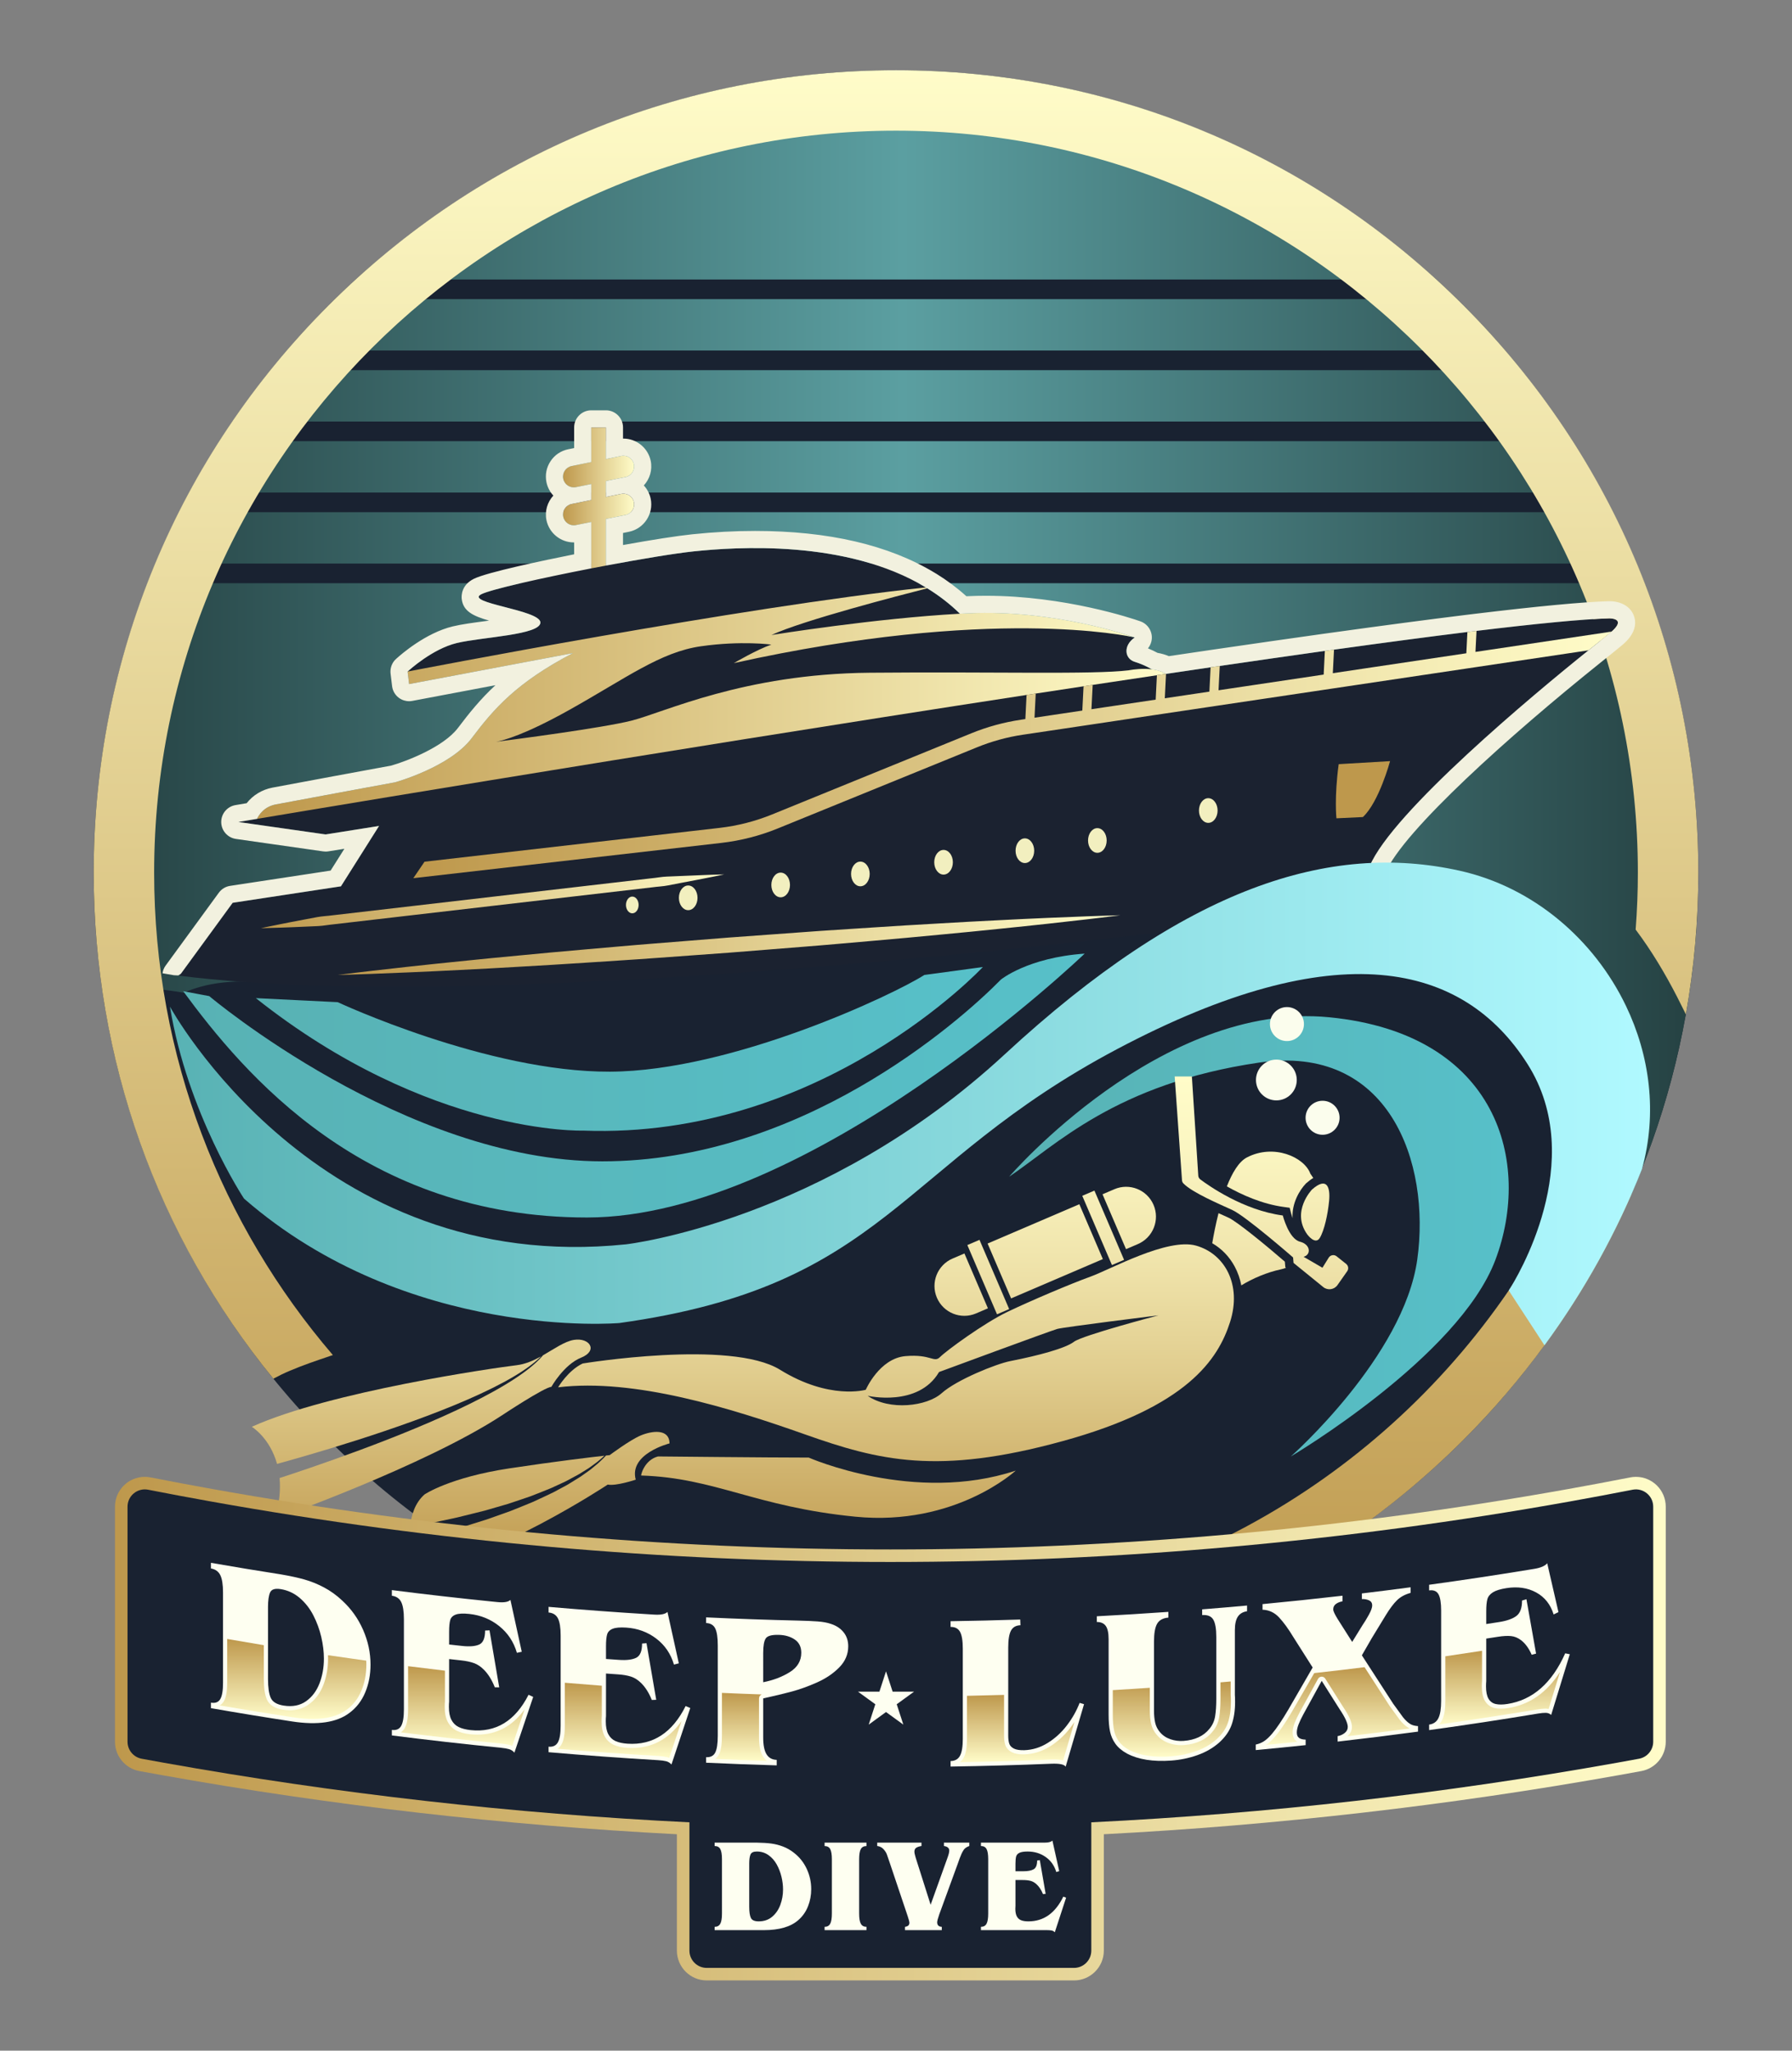 <?xml version="1.0" encoding="UTF-8"?> <svg xmlns="http://www.w3.org/2000/svg" xmlns:xlink="http://www.w3.org/1999/xlink" version="1.1" id="Слой_1" x="0px" y="0px" viewBox="0 0 3983.584 4558.063" style="enable-background:new 0 0 3983.584 4558.063;" xml:space="preserve"><rect x="0" y="0" width="3983.584" height="4558.063" fill="#808080" stroke="none"/> <style type="text/css"> .st0{fill:#192231;} .st1{fill:url(#SVGID_1_);} .st2{fill:url(#SVGID_2_);} .st3{fill:url(#SVGID_3_);} .st4{fill:url(#SVGID_4_);} .st5{fill:#1B2230;} .st6{fill:url(#SVGID_5_);} .st7{fill:#FBFDED;} .st8{fill:#F2F1DF;} .st9{fill:#BE984C;} .st10{fill:url(#SVGID_6_);} .st11{fill:url(#SVGID_7_);} .st12{fill:url(#SVGID_8_);} .st13{fill:#F2EFBF;} .st14{fill:url(#SVGID_9_);} .st15{fill:url(#SVGID_10_);} .st16{fill:url(#SVGID_11_);} .st17{fill:url(#SVGID_12_);} .st18{fill:url(#SVGID_13_);} .st19{fill:url(#SVGID_14_);} .st20{fill:url(#SVGID_15_);} .st21{fill:url(#SVGID_16_);} .st22{fill:url(#SVGID_17_);} .st23{fill:url(#SVGID_18_);} .st24{fill:url(#SVGID_19_);} .st25{fill:url(#SVGID_20_);} .st26{fill:url(#SVGID_21_);} .st27{fill:url(#SVGID_22_);} .st28{fill:url(#SVGID_23_);} .st29{fill:url(#SVGID_24_);} .st30{fill:url(#SVGID_25_);} .st31{fill:url(#SVGID_26_);} .st32{fill:url(#SVGID_27_);} .st33{fill:url(#SVGID_28_);} .st34{fill:#FEFFF1;} .st35{fill:url(#SVGID_29_);} .st36{fill:url(#SVGID_30_);} .st37{fill:url(#SVGID_31_);} .st38{fill:url(#SVGID_32_);} .st39{fill:url(#SVGID_33_);} .st40{fill:url(#SVGID_34_);} .st41{fill:url(#SVGID_35_);} .st42{fill:#BE5CFF;} .st43{fill:url(#SVGID_36_);} </style> <g> <path class="st0" d="M3775.287,1939.555c0,32.513-0.873,64.825-2.62,96.868 c-10.614,199.379-54.077,390.025-124.948,566.766 c-263.264,656.379-905.469,1119.895-1655.894,1119.895 c-985.005,0-1783.529-798.524-1783.529-1783.529 c0-236.393,46.016-461.971,129.516-668.403c6.113-15.182,12.562-30.364,19.078-45.344 c17.6-40.373,36.745-79.94,57.234-118.701 c8.061-15.249,16.324-30.363,24.855-45.344 c22.907-40.574,47.426-80.141,73.357-118.7 c10.412-15.249,20.959-30.431,31.774-45.344 c29.49-40.91,60.593-80.477,93.442-118.7 c13.099-15.316,26.535-30.498,40.239-45.344 c38.022-41.381,77.924-81.015,119.641-118.7 c17.13-15.384,34.596-30.565,52.397-45.344 c309.346-258.159,707.5-413.537,1141.996-413.537 c434.428,0,832.582,155.311,1141.928,413.537 c17.735,14.778,35.2,29.96,52.397,45.344 c41.717,37.686,81.619,77.319,119.641,118.7 c13.704,14.846,27.139,30.028,40.239,45.344 c32.849,38.223,63.952,77.79,93.442,118.7 c10.815,14.913,21.362,30.095,31.774,45.344 c25.93,38.559,50.449,78.126,73.356,118.7 c8.531,14.981,16.794,30.095,24.855,45.344 c20.489,38.761,39.634,78.328,57.234,118.701 c6.516,14.98,12.965,30.162,19.078,45.344 C3729.271,1477.584,3775.287,1703.162,3775.287,1939.555z"></path> <linearGradient id="SVGID_1_" gradientUnits="userSpaceOnUse" x1="213.873" y1="1394.387" x2="3772.667" y2="1394.387"> <stop offset="0" style="stop-color:#254142"></stop> <stop offset="0.504" style="stop-color:#5B9FA1"></stop> <stop offset="1" style="stop-color:#254142"></stop> </linearGradient> <path class="st1" d="M3772.667,2036.423c-10.614,199.379-54.077,390.025-124.948,566.766 c-16.593-82.291-39.096-189.773-60.526-194.273 c-22.638-4.77,23.78-116.618,1.545-122.664v-83.635h-233.101 c-0.202-0.135-0.336-0.269-0.538-0.336c-14.309-8.733-30.767-13.301-47.494-14.241 c-64.22-24.788-128.575-49.308-194.341-69.864 c-39.432-12.293-85.381,3.829-112.655,34.999 c-13.301-2.553-26.938-5.173-41.112-7.86 c-21.832-4.165-43.665-8.263-65.564-12.092 c-4.165-57.57-48.837-106.071-108.892-105.937 c-139.66,0.336-278.378,11.554-416.694,30.431 c-67.982,9.27-135.629,20.69-202.872,34.461 c-30.431,6.247-60.727,12.898-90.889,20.086 c-26.736,6.314-70.602,16.525-88.068,18.541 c-67.042,7.793-134.89,5.912-202.2,7.053 c-69.863,1.209-139.659,7.524-209.388,10.681 c-136.166,6.113-272.601,4.165-408.902,5.912 c-160.82,2.015-321.64,4.971-482.527,5.105c-25.191,0-49.979,9.807-69.527,25.863 c-71.543-6.382-138.114-8.061-205.694,21.094 c-22.101-3.896-44.404-6.382-66.639-9.002h-0.336 c-0.403-0.134-2.956-0.47-7.859-1.142c-17.533-2.889-35.133-5.105-52.935-5.509 c-17.6-0.47-34.932,4.299-50.449,12.629 c-10.547-78.529-16.189-158.603-16.189-240.021 c0-235.654,45.881-460.56,129.112-666.321c6.113-15.182,12.495-30.229,19.078-45.21 c17.533-40.238,36.611-79.671,57.033-118.297 c7.994-15.249,16.189-30.297,24.788-45.209 c22.84-40.44,47.225-79.94,73.155-118.297 c10.345-15.249,20.825-30.364,31.64-45.277 c29.356-40.776,60.391-80.208,93.106-118.297 c13.099-15.316,26.467-30.363,40.172-45.209 c37.82-41.246,77.656-80.746,119.238-118.297 c17.063-15.384,34.461-30.498,52.196-45.21 c308.406-257.352,705.35-412.26,1138.436-412.26 c433.018,0,829.962,154.841,1138.368,412.26 c17.667,14.712,35.066,29.826,52.196,45.21 c41.582,37.551,81.418,77.051,119.238,118.297 c13.704,14.846,27.072,29.893,40.171,45.209 c32.715,38.089,63.75,77.522,93.106,118.297 c10.815,14.913,21.295,30.028,31.64,45.277 c25.93,38.357,50.315,77.857,73.155,118.297 c8.599,14.913,16.794,29.961,24.788,45.209 c20.421,38.626,39.5,78.059,57.033,118.297 c6.583,14.981,12.965,30.028,19.078,45.21 c83.231,205.761,129.113,430.667,129.113,666.321 C3769.711,1982.884,3770.988,2007.672,3772.667,2036.423z"></path> <path class="st0" d="M3415.491,980.615H568.093c10.009-14.712,20.153-29.289,30.565-43.664 h2786.268C3395.338,951.326,3405.482,965.903,3415.491,980.615z"></path> <path class="st0" d="M3510.008,1138.479H473.576c7.725-14.712,15.652-29.222,23.915-43.665 h2988.603C3494.356,1109.257,3502.283,1123.767,3510.008,1138.479z"></path> <path class="st0" d="M3583.499,1296.343H400.085c5.912-14.644,12.092-29.222,18.406-43.665 h3146.601C3571.407,1267.121,3577.588,1281.699,3583.499,1296.343z"></path> <path class="st0" d="M3141.144,664.887H842.44c16.458-14.846,33.252-29.423,50.382-43.665 h2197.939C3107.824,635.464,3124.618,650.041,3141.144,664.887z"></path> <path class="st0" d="M3295.044,822.751H688.54c12.629-14.779,25.527-29.356,38.761-43.665 h2528.983C3269.518,793.395,3282.415,807.972,3295.044,822.751z"></path> <g> <g> <linearGradient id="SVGID_2_" gradientUnits="userSpaceOnUse" x1="1991.792" y1="3723.084" x2="1991.792" y2="156.094"> <stop offset="0" style="stop-color:#BE984C"></stop> <stop offset="1" style="stop-color:#FFFCC9"></stop> </linearGradient> <path class="st2" d="M1991.826,290.447c909.297,0,1649.109,739.811,1649.109,1649.109 c0,42.638-1.724,84.867-4.917,126.688c35.167,46.704,65.516,97.726,91.919,149.016 c6.691,12.997,13.178,26.12,19.691,39.227 c18.234-102.935,27.66-208.197,27.66-314.931 c0-476.347-185.541-924.21-522.362-1261.099 C2916.036,341.635,2468.172,156.094,1991.826,156.094 c-476.414,0-924.278,185.541-1261.166,522.362 c-336.822,336.889-522.362,784.753-522.362,1261.099 c0,414.746,140.667,807.861,399.363,1124.933 c11.957-6.449,24.183-12.427,36.947-17.802 c28.617-12.092,57.704-22.034,87.127-31.976 c3.023-1.008,5.71-1.948,8.263-2.754 c-247.544-288.589-397.347-663.298-397.347-1072.401 C342.65,1030.258,1082.461,290.447,1991.826,290.447z"></path> <linearGradient id="SVGID_3_" gradientUnits="userSpaceOnUse" x1="2394.72" y1="3723.084" x2="2394.72" y2="156.094"> <stop offset="0" style="stop-color:#BE984C"></stop> <stop offset="1" style="stop-color:#FFFCC9"></stop> </linearGradient> <path class="st3" d="M3566.064,2573.519c-15.489-7.492-28.682-18.737-38.802-32.531 c-45.348,115.464-103.296,224.636-172.296,325.734 c-0.336,0.605-0.739,1.142-1.075,1.679 c-297.322,434.63-796.979,720.331-1362.065,720.331 c-244.186,0-476.01-53.405-684.66-149.131 c-11.219,9.741-24.251,17.533-38.223,22.638 c16.391-5.576-7.39,4.836-11.554,7.188 c-7.389,4.232-14.712,8.532-22.101,12.831 c-17.735,10.144-35.469,19.884-53.875,28.752 c-6.046,2.888-12.159,5.71-18.205,8.531 c252.516,132.942,535.059,203.544,828.619,203.544 c476.346,0,924.211-185.541,1261.099-522.362 c66.102-66.102,126.358-136.435,180.435-210.463 c76.771-104.794,141.284-216.937,192.874-334.596 C3594.344,2640.599,3571.911,2609.617,3566.064,2573.519z"></path> </g> </g> <linearGradient id="SVGID_4_" gradientUnits="userSpaceOnUse" x1="1251.568" y1="1121.931" x2="1409.697" y2="1121.931"> <stop offset="2.348951e-008" style="stop-color:#BE984C"></stop> <stop offset="1" style="stop-color:#FFFCC9"></stop> </linearGradient> <path class="st4" d="M1380.985,1097.762l-34.118,6.948v-35.475l43.67-8.894 c12.951-2.638,21.312-15.275,18.674-28.226 c-2.638-12.951-15.275-21.312-28.226-18.674l-34.118,6.948v-70.318h-32.468v76.93 l-43.67,8.894c-12.951,2.638-21.312,15.275-18.674,28.226 c2.638,12.951,15.275,21.312,28.226,18.674l34.119-6.948v35.475l-43.67,8.894 c-12.951,2.638-21.312,15.275-18.674,28.226 c2.638,12.951,15.275,21.312,28.226,18.674l34.119-6.948v133.621h32.468v-140.234 l43.67-8.894c12.951-2.638,21.312-15.275,18.674-28.226 S1393.937,1095.125,1380.985,1097.762z"></path> <path class="st5" d="M2144.047,1374.402l-399.698,55.958l-167.403-31.64l-298.061,36.947 c0,0-355.228,77.253-372.828,57.1c0,0,0.067,0,0.135-0.067 c3.224-3.023,55.017-50.382,109.295-63.414 c55.958-13.435,186.951-17.936,185.81-45.949 c-1.075-27.945-170.695-43.06-130.994-62.675 c39.768-19.616,365.035-83.97,472.517-95.189 c91.494-9.472,337.762-27.139,515.376,80.276c1.075,0.672,2.15,1.276,3.224,1.948 c25.93,15.988,50.315,34.663,72.55,56.428 C2137.396,1367.483,2140.755,1370.909,2144.047,1374.402z"></path> <path class="st5" d="M2560.425,1487.723c0,0-15.862-9.898-38.114-16.755 c-22.252-6.858-26.171-35.827,0.14-54.021c0,0-124.276-27.99-155.065-27.99 s-204.328-6.158-204.328-6.158l-354.783,38.626l-191.443-4.618 c0,0-165.841,18.054-276.682,58.359c-110.841,40.306-291.097,208.246-291.097,208.246 l420.971-51.502L2560.425,1487.723z"></path> <linearGradient id="SVGID_5_" gradientUnits="userSpaceOnUse" x1="569.302" y1="1567.365" x2="2601.383" y2="1567.365"> <stop offset="2.348951e-008" style="stop-color:#BE984C"></stop> <stop offset="1" style="stop-color:#FFFCC9"></stop> </linearGradient> <path class="st6" d="M2601.383,1506.202l-55.42,35.335l-869.932,195.617l-775.885,91.83 l-36.947-27.408l-293.896,23.444c0,0,8.935-30.229,43.665-36.947 s265.346-49.24,265.346-49.24s121.791-33.588,170.426-98.279 c48.77-64.624,99.152-123.403,225.04-188.9l-364.364,68.856l-3.359-27.744 c0,0,0.067,0,0.135-0.067c11.621-2.217,744.514-144.429,1152.005-186.952 c1.075,0.672,2.15,1.276,3.224,1.948 c-59.787,15.182-276.497,71.207-346.495,103.787 c7.121-1.142,229.877-36.947,419.045-47.359 c6.382-0.336,12.696-0.672,19.011-0.941 c190.243-8.666,359.325,50.114,368.999,53.607 c-13.57-3.09-318.415-69.662-890.622,57.167 c2.956-1.747,50.785-29.759,83.299-41.179c0,0-66.639-9.136-156.722,3.762 c-90.15,12.898-165.724,70.669-293.358,142.011 c-97.002,54.144-144.563,67.176-161.76,70.266 c41.448-5.307,234.512-30.431,300.345-46.822 c73.894-18.541,249.156-104.123,530.155-106.676 c280.931-2.553,495.089,4.366,575.7-5.374 C2509.015,1489.945,2576.192,1475.972,2601.383,1506.202z"></path> <path class="st5" d="M3585.514,1401.272c-0.739,0.672-1.747,1.545-2.956,2.62 c-8.061,6.986-26.333,21.563-51.457,41.649 c-122.664,98.346-435.571,359.192-486.356,479.706c0,0-231.758,10.076-374.507,136.032 c0,0-1543.374,199.849-2271.362,107.482l118.364-162.096l240.693-36.611l84.709-134.218 l-118.835,18.877l-193.938-27.677c0,0,914.94-153.901,1752.157-282.342 c6.784-1.007,13.569-2.083,20.354-3.09 c35.67-5.509,71.14-10.883,106.34-16.19c6.785-1.075,13.57-2.083,20.287-3.09 c48.098-7.322,95.793-14.443,142.749-21.429c6.784-1.007,13.569-2.015,20.287-3.023 c33.387-4.971,66.437-9.875,99.085-14.644c6.785-1.008,13.57-2.016,20.354-2.956 c80.947-11.823,159.208-23.042,233.639-33.521 c6.785-0.873,13.57-1.813,20.354-2.754 c108.557-15.115,208.649-28.415,296.516-39.231 c6.852-0.806,13.636-1.679,20.287-2.485 c131.666-15.921,234.176-25.997,294.836-27.878 C3577.117,1374.402,3614.87,1373.596,3585.514,1401.272z"></path> <path class="st7" d="M2519.159,1416.185c1.075,0.202,1.881,0.403,2.418,0.538 C2521.04,1416.588,2520.234,1416.454,2519.159,1416.185z"></path> <path class="st8" d="M3631.664,1367.483c-7.792-19.481-28.08-31.17-54.211-31.17h-1.478 c-59.384,1.881-156.924,11.084-298.33,28.147c0,0-15.383,1.948-20.287,2.486 c-84.373,10.412-181.578,23.243-297.053,39.298 c-6.718,0.941-13.502,1.881-20.489,2.821 c-72.819,10.211-151.549,21.496-233.504,33.454 c-6.516,0.94-12.965,1.881-19.481,2.821l-1.209,0.201 c-28.819,4.232-57.906,8.531-87.262,12.898 c-7.658-3.292-16.122-5.71-25.258-7.322c-5.643-3.09-12.898-6.583-21.228-10.009 c7.053-8.599,10.144-20.018,7.994-31.304 c-2.687-13.838-12.764-25.057-26.199-29.221 c-15.182-5.307-165.992-56.361-341.927-56.361c-13.637,0-27.207,0.269-40.575,0.941 l-2.888,0.135c-20.287-18.339-42.724-35.133-66.841-50.046v0.067 c-0.873-0.538-3.56-2.15-3.56-2.15 c-102.041-61.735-236.393-93.039-399.363-93.039 c-45.344,0-91.024,2.419-139.659,7.457c-33.32,3.493-88.001,11.957-153.901,23.848 v-26.736l13.234-2.687c33.386-6.919,55.084-39.634,48.367-73.222 c-2.351-11.42-7.793-21.63-15.384-29.759 c13.099-14.174,19.481-34.192,15.384-54.547 c-5.912-28.751-31.439-49.643-60.795-49.643h-0.806v-24.788 c0-21.026-17.063-38.022-38.089-38.022h-32.446 c-21.093,0-38.089,16.996-38.089,38.022v45.881l-13.167,2.687 c-16.189,3.224-30.229,12.629-39.365,26.535 c-9.136,13.771-12.36,30.296-9.069,46.62 c2.351,11.42,7.792,21.631,15.383,29.759 c-13.099,14.174-19.481,34.193-15.383,54.547 c5.911,28.751,31.438,49.576,60.794,49.576h0.806v26.4 c-68.453,13.704-193.266,39.835-222.958,54.48 c-27.878,13.771-27.677,37.484-27.005,44.403 c2.889,27.61,25.46,38.425,60.862,48.501c-2.821,0.336-5.441,0.739-7.994,1.075 c-27.34,3.628-53.069,7.053-72.617,11.756 c-60.727,14.577-115.677,62.81-125.216,71.476 c-1.344,1.142-2.687,2.418-3.896,3.762c-7.188,8.195-10.547,19.011-9.27,29.894 l3.359,27.677c1.276,10.479,6.785,19.951,15.316,26.198 c6.583,4.77,14.51,7.322,22.504,7.322c2.351,0,4.702-0.201,7.053-0.672 l184.869-34.932c-33.588,31.103-58.511,62.205-83.03,94.651 c-32.782,43.598-116.82,74.969-148.527,84.037 c-22.369,4.098-230.683,42.523-264.07,48.972 c-23.31,4.501-43.396,16.794-57.436,34.663l-24.721,4.165 c-18.541,3.09-31.976,19.212-31.774,37.955 c0.201,18.809,14.107,34.595,32.715,37.283l193.938,27.677 c1.813,0.269,3.627,0.403,5.374,0.403c2.015,0,3.964-0.134,5.979-0.47 l35.738-5.71l-30.565,48.434l-223.428,33.991 c-10.01,1.478-19.078,6.987-25.057,15.182l-118.364,162.096 c-3.717,5.103-5.988,10.953-6.866,17c8.525,1.351,16.981,2.853,25.466,4.349 c3.176,0.18,6.354,0.324,9.532,0.46c1.928-1.297,3.843-2.615,5.855-3.782 l115.144-157.686l240.693-36.611l84.709-134.218l-118.835,18.877l-193.938-27.677 c0,0,14.51-2.419,41.448-6.919c4.165-8.867,15.719-27.005,41.649-32.043 c34.73-6.718,265.346-49.24,265.346-49.24s121.791-33.588,170.426-98.279 c48.77-64.624,99.152-123.403,225.04-188.9l-364.364,68.856l-3.359-27.744 c0,0,0.067,0,0.135-0.067c3.224-3.023,55.017-50.382,109.295-63.414 c55.958-13.435,186.951-17.936,185.81-45.949 c-1.075-27.945-170.695-43.06-130.994-62.675 c22.101-10.882,132.135-35.536,244.118-57.302v-103.182l-34.125,6.919 c-12.965,2.687-25.594-5.71-28.214-18.675 c-2.687-12.898,5.71-25.594,18.675-28.214l43.665-8.867v-35.469l-34.125,6.919 c-12.965,2.62-25.594-5.71-28.214-18.675 c-2.687-12.965,5.71-25.594,18.675-28.214l43.665-8.867v-76.984h32.446v70.334 l34.126-6.919c12.965-2.687,25.594,5.71,28.214,18.675 c2.62,12.898-5.71,25.594-18.675,28.214l-43.665,8.867v35.469l34.126-6.919 c12.965-2.62,25.594,5.71,28.214,18.675 c2.62,12.965-5.71,25.594-18.675,28.214l-43.665,8.867v103.653 c78.529-14.779,153.901-27.341,195.953-31.707 c91.494-9.472,337.762-27.139,515.376,80.276c1.075,0.672,2.15,1.276,3.224,1.948 c25.93,15.988,50.315,34.663,72.55,56.428 c6.382-0.336,12.696-0.672,19.011-0.941 c190.243-8.666,359.325,50.114,368.999,53.607c-0.134,0-0.269-0.067-0.403-0.067 c0.605,0.134,0.873,0.201,0.873,0.201c-26.333,18.205-22.37,47.158-0.135,54.077 c22.101,6.785,37.82,16.525,38.089,16.727 c11.219,1.344,22.437,4.366,31.438,10.144h0.201 c33.387-4.971,66.437-9.875,99.085-14.644c6.785-1.008,13.57-2.016,20.354-2.956 c80.947-11.823,159.208-23.042,233.639-33.521 c6.785-0.873,13.57-1.813,20.354-2.754 c108.557-15.115,208.649-28.415,296.516-39.231 c6.852-0.806,13.636-1.679,20.287-2.485 c131.666-15.921,234.176-25.997,294.836-27.878c0,0,37.753-0.806,8.397,26.871 c-0.739,0.672-1.747,1.545-2.956,2.62c-8.061,6.986-26.333,21.563-51.457,41.649 c-122.664,98.346-435.571,359.192-486.356,479.706c0,0-164.405,7.161-301.566,84.675 c15.85,3.37,31.071,10.143,44.31,19.766 c121.44-59.324,257.228-66.3,258.868-66.353 c14.712-0.672,27.744-9.741,33.454-23.31 c39.433-93.577,280.595-308.877,475.07-464.725l3.359-2.754 c23.78-19.011,40.977-32.715,49.24-39.835c0.269-0.269,2.083-1.881,2.083-1.881 l1.41-1.209c0.269-0.269,0.47-0.403,0.672-0.672 C3638.382,1403.825,3637.24,1381.657,3631.664,1367.483z"></path> <path class="st9" d="M2975.89,1698.527l114.199-6.718c0,0-24.631,91.248-60.458,124.276 l-58.779,2.799C2970.852,1818.885,2965.814,1772.981,2975.89,1698.527z"></path> <linearGradient id="SVGID_6_" gradientUnits="userSpaceOnUse" x1="577.389" y1="2015.625" x2="1605.185" y2="2015.625" gradientTransform="matrix(1 0.016 -0.016 1 36.17 -29.546)"> <stop offset="0" style="stop-color:#BE984C"></stop> <stop offset="1" style="stop-color:#FFFCC9"></stop> </linearGradient> <path class="st10" d="M580.032,2063.096c0,0,15.908-3.451,43.8-9.024 c13.948-2.773,30.883-6.15,50.34-9.754c9.725-1.834,20.073-3.785,30.983-5.843 c10.912-2.033,22.592-2.396,34.629-4.062 c96.548-11.204,225.279-26.144,354.01-41.083 c128.731-14.939,257.462-29.878,354.01-41.083 c12.104-1.094,23.545-3.512,34.655-3.837c11.095-0.46,21.619-0.896,31.509-1.305 c19.78-0.819,37.025-1.534,51.226-2.122c14.193-0.664,25.387-0.817,33.001-1.074 c7.62-0.213,11.684-0.326,11.684-0.326s-3.982,0.82-11.448,2.358 c-7.471,1.493-18.403,3.908-32.37,6.512c-13.959,2.68-30.908,5.934-50.351,9.666 c-9.721,1.866-20.065,3.852-30.971,5.945c-10.89,2.228-22.58,2.494-34.613,4.201 c-96.548,11.204-225.279,26.143-354.01,41.083s-257.462,29.878-354.01,41.083 c-12.099,1.135-23.551,3.457-34.639,3.977c-11.091,0.496-21.611,0.966-31.497,1.408 c-19.766,0.947-37.024,1.539-51.236,2.033 C596.307,2062.812,580.032,2063.096,580.032,2063.096z"></path> <linearGradient id="SVGID_7_" gradientUnits="userSpaceOnUse" x1="750.678" y1="2100.745" x2="2490.542" y2="2100.745"> <stop offset="0" style="stop-color:#BE984C"></stop> <stop offset="1" style="stop-color:#FFFCC9"></stop> </linearGradient> <path class="st11" d="M750.678,2167.081c0,0,6.772-0.833,19.471-2.394 c12.702-1.51,31.313-3.971,55.037-6.62 c47.432-5.494,115.211-13.099,196.617-21.288 c40.699-4.151,84.789-8.646,131.459-12.924 c46.663-4.379,95.857-9.174,146.799-13.46 c50.939-4.325,103.539-9.28,157.055-13.43 c53.507-4.273,107.862-8.615,162.218-12.956 c54.385-3.956,108.77-7.913,162.306-11.807 c53.522-4.074,106.269-7.101,157.274-10.561 c51.004-3.479,100.353-6.24,147.142-8.962 c46.78-2.841,91.04-5.108,131.899-7.156 c81.706-4.251,149.855-6.993,197.573-8.746c23.851-0.972,42.62-1.362,55.405-1.789 c12.788-0.379,19.609-0.581,19.609-0.581s-6.772,0.834-19.47,2.399 c-12.702,1.517-31.312,3.977-55.036,6.633 c-47.431,5.503-115.209,13.126-196.615,21.313 c-40.697,4.171-84.789,8.641-131.459,12.927 c-46.661,4.404-95.858,9.158-146.8,13.452 c-50.94,4.313-103.536,9.32-157.057,13.408 c-53.507,4.268-107.863,8.604-162.219,12.94 c-54.386,3.951-108.771,7.902-162.307,11.791 c-53.527,4.012-106.27,7.09-157.276,10.539 c-51.003,3.487-100.356,6.207-147.143,8.954 c-46.779,2.849-91.042,5.09-131.899,7.158 c-81.706,4.249-149.855,7.01-197.571,8.771 c-23.851,0.979-42.62,1.368-55.404,1.802 C757.498,2166.877,750.678,2167.081,750.678,2167.081z"></path> <linearGradient id="SVGID_8_" gradientUnits="userSpaceOnUse" x1="918.82" y1="1677.131" x2="3582.559" y2="1677.131"> <stop offset="2.348951e-008" style="stop-color:#BE984C"></stop> <stop offset="1" style="stop-color:#FFFCC9"></stop> </linearGradient> <path class="st12" d="M3279.93,1449.035l2.351-46.755 c-6.65,0.806-13.435,1.679-20.287,2.485l-2.352,47.292l-296.784,44.269 l2.62-52.33c-6.785,0.941-13.57,1.881-20.354,2.754l-2.62,52.666 l-233.706,34.865l2.687-54.01c-6.785,0.94-13.57,1.948-20.354,2.956 l-2.687,54.077l-99.085,14.779l2.687-54.211 c-6.718,1.007-13.503,2.015-20.287,3.023l-2.687,54.211l-142.817,21.295 l2.755-54.077c-6.718,1.008-13.503,2.016-20.287,3.09l-2.755,54.01 l-106.272,15.854l2.687-53.674c-6.785,1.007-13.57,2.082-20.354,3.09 l-2.687,53.606l-10.278,1.545c-37.686,5.643-74.633,15.719-109.833,30.095 l-442.691,180.301c-37.484,15.249-76.85,25.325-117.021,29.96l-655.811,75.178 l-24.885,36.604l684.525-78.395c43.194-4.971,85.582-15.787,125.888-32.245 l442.691-180.301c32.715-13.301,67.109-22.773,102.041-27.945l3.695-0.538 l20.355-3.023l106.206-15.854l20.354-3.023l142.75-21.362h0.067l20.22-3.023 h0.067l99.085-14.779l20.287-3.023l233.773-34.865l20.287-3.023l296.784-44.269 l20.287-3.023l252.919-37.753c25.124-20.086,43.396-34.663,51.457-41.649 L3279.93,1449.035z"></path> <ellipse class="st13" cx="1735.42" cy="1967.013" rx="20.713" ry="27.43"></ellipse> <ellipse class="st13" cx="1529.853" cy="1995.64" rx="20.713" ry="27.43"></ellipse> <ellipse class="st13" cx="1405.577" cy="2011.456" rx="14.064" ry="18.625"></ellipse> <ellipse class="st13" cx="1912.6" cy="1942.552" rx="20.713" ry="27.43"></ellipse> <ellipse class="st13" cx="2097.489" cy="1916.568" rx="20.713" ry="27.43"></ellipse> <ellipse class="st13" cx="2278.286" cy="1890.905" rx="20.713" ry="27.43"></ellipse> <ellipse class="st13" cx="2439.408" cy="1868.148" rx="20.713" ry="27.43"></ellipse> <ellipse class="st13" cx="2685.979" cy="1801.58" rx="20.713" ry="27.43"></ellipse> <linearGradient id="SVGID_9_" gradientUnits="userSpaceOnUse" x1="568.742" y1="2331.627" x2="2184.89" y2="2331.627"> <stop offset="0" style="stop-color:#58B2B4"></stop> <stop offset="1" style="stop-color:#57C0C9"></stop> </linearGradient> <path class="st14" d="M568.742,2218.583l181.936,8.957c0,0,333.082,155.625,605.146,154.505 s632.731-172.249,698.912-214.964l130.154-17.634c0,0-357.713,383.744-888.406,363.591 C1296.485,2513.039,953.886,2524.235,568.742,2218.583z"></path> <linearGradient id="SVGID_10_" gradientUnits="userSpaceOnUse" x1="407.239" y1="2412.904" x2="2411.19" y2="2412.904"> <stop offset="0" style="stop-color:#58B2B4"></stop> <stop offset="1" style="stop-color:#57C0C9"></stop> </linearGradient> <path class="st15" d="M407.239,2203.188l57.939,10.916c0,0,434.966,367.23,873.851,367.23 s788.761-305.092,886.166-404.177c0,0,59.619-48.703,185.994-57.52 c0,0-610.884,586.532-1106.308,586.532S542.432,2387.083,407.239,2203.188z"></path> <linearGradient id="SVGID_11_" gradientUnits="userSpaceOnUse" x1="2243.354" y1="2747.975" x2="3353.871" y2="2747.975"> <stop offset="0" style="stop-color:#58B2B4"></stop> <stop offset="1" style="stop-color:#57C0C9"></stop> </linearGradient> <path class="st16" d="M2243.354,2615.483c0,0,336.145-391.302,711.798-354.355 c375.653,36.947,450.666,323.565,368.935,539.649 c-81.731,216.083-454.559,436.506-454.559,436.506s250.791-221.542,281.021-437.625 s-62.698-480.31-351.936-437.765C2479.382,2408.849,2346.042,2546.627,2243.354,2615.483z"></path> <linearGradient id="SVGID_12_" gradientUnits="userSpaceOnUse" x1="377.85" y1="2453.795" x2="3668.032" y2="2453.795"> <stop offset="0" style="stop-color:#58B2B4"></stop> <stop offset="1" style="stop-color:#B0F9FF"></stop> </linearGradient> <path class="st17" d="M3650.071,2598.688c-55.017,138.517-127.635,269.981-216.71,391.57 l-79.469-121.858c0.336-0.537,0.739-1.075,1.075-1.679 c14.913-23.31,177.076-286.574,40.776-501.47 c-142.75-225.041-423.21-292.284-911.917-33.656 c-488.707,258.696-511.681,526.258-1106.997,609.154c0,0-469.965,40.843-834.396-276.564 c0,0-125.955-189.773-164.582-426.569c0,0,326.073,599.615,1013.689,528.207 c0,0,438.996-49.576,842.054-422.404s723.286-471.913,1011.002-408.096 c164.044,36.409,299.001,153.027,369.738,300.211 C3667.671,2346.375,3684.532,2474.48,3650.071,2598.688z"></path> <circle class="st7" cx="2940.063" cy="2484.489" r="37.787"></circle> <circle class="st7" cx="2837.339" cy="2400.519" r="45.344"></circle> <circle class="st7" cx="2860.851" cy="2276.243" r="37.787"></circle> <g> <g> <linearGradient id="SVGID_13_" gradientUnits="userSpaceOnUse" x1="1778.388" y1="3491.259" x2="1778.388" y2="2392.681"> <stop offset="2.348951e-008" style="stop-color:#BE984C"></stop> <stop offset="0.108" style="stop-color:#C8A75F"></stop> <stop offset="0.393" style="stop-color:#E0CC8D"></stop> <stop offset="0.647" style="stop-color:#F1E6AE"></stop> <stop offset="0.858" style="stop-color:#FBF6C2"></stop> <stop offset="1" style="stop-color:#FFFCC9"></stop> </linearGradient> <path class="st18" d="M615.855,3253.858c-15.988-58.174-56.092-82.492-56.092-82.492 c173.583-78.395,539.358-130.994,588.934-136.905 c19.145-2.284,37.081-10.278,54.01-19.549 c-13.435,13.57-34.058,28.953-59.854,44.269 c-57.705,34.461-140.734,69.191-225.04,99.69 c-84.373,30.632-170.157,57.1-234.714,75.909 C656.564,3242.573,633.657,3248.954,615.855,3253.858z"></path> <linearGradient id="SVGID_14_" gradientUnits="userSpaceOnUse" x1="1778.388" y1="3491.259" x2="1778.388" y2="2392.681"> <stop offset="2.348951e-008" style="stop-color:#BE984C"></stop> <stop offset="0.108" style="stop-color:#C8A75F"></stop> <stop offset="0.393" style="stop-color:#E0CC8D"></stop> <stop offset="0.647" style="stop-color:#F1E6AE"></stop> <stop offset="0.858" style="stop-color:#FBF6C2"></stop> <stop offset="1" style="stop-color:#FFFCC9"></stop> </linearGradient> <path class="st19" d="M1291.849,3017.667c-38.626,15.585-66.168,64.959-66.168,64.959 c-15.384,0.605-109.43,63.011-109.43,63.011 c-172.441,113.058-504.964,230.616-504.964,230.616 c10.144-35.335,12.562-65.564,10.211-90.957 c18.137-5.912,42.186-13.838,70.199-23.512 c63.952-21.966,148.863-52.531,232.228-87.262 c83.231-34.596,165.119-73.424,221.749-110.908 c27.475-18.07,48.837-36.006,61.466-51.188 c25.124-14.375,47.897-30.766,68.385-34.192 C1310.726,2972.39,1330.476,3002.149,1291.849,3017.667z"></path> <linearGradient id="SVGID_15_" gradientUnits="userSpaceOnUse" x1="1778.388" y1="3491.259" x2="1778.388" y2="2392.681"> <stop offset="2.348951e-008" style="stop-color:#BE984C"></stop> <stop offset="0.108" style="stop-color:#C8A75F"></stop> <stop offset="0.393" style="stop-color:#E0CC8D"></stop> <stop offset="0.647" style="stop-color:#F1E6AE"></stop> <stop offset="0.858" style="stop-color:#FBF6C2"></stop> <stop offset="1" style="stop-color:#FFFCC9"></stop> </linearGradient> <path class="st20" d="M2658.885,2768.711c-63.817-18.003-191.318,53.338-234.982,68.99 c-43.665,15.719-133.211,53.741-184.735,78.395 c-51.457,24.654-134.89,85.65-149.199,99.958 c-14.241,14.241-19.28-6.718-77.253-1.747 c-57.906,5.105-88.135,74.767-88.135,74.767s-80.611,23.512-190.646-44.538 c-109.967-67.982-438.728-13.838-438.728-13.838 c-32.715,15.585-54.547,52.935-54.547,52.935 c169.217-20.556,383.845,46.284,548.427,104.526 c164.582,58.242,295.038,91.494,572.946,15.115 c277.975-76.379,345.958-182.249,372.425-264.943 C2760.926,2855.637,2722.703,2786.782,2658.885,2768.711z M2387.292,2982.466 c-18.541,14.241-77.521,30.363-141.07,42.791 c-32.177,6.247-120.111,41.985-152.893,71.408 c-32.715,29.356-115.812,39.432-164.582,5.844c0,0,112.587,25.997,158.737-52.868 c0,0,247.679-91.561,262.861-95.793c15.047-4.165,225.04-30.229,225.04-30.229 S2405.698,2968.158,2387.292,2982.466z"></path> <linearGradient id="SVGID_16_" gradientUnits="userSpaceOnUse" x1="1778.388" y1="3491.259" x2="1778.388" y2="2392.681"> <stop offset="2.348951e-008" style="stop-color:#BE984C"></stop> <stop offset="0.108" style="stop-color:#C8A75F"></stop> <stop offset="0.393" style="stop-color:#E0CC8D"></stop> <stop offset="0.647" style="stop-color:#F1E6AE"></stop> <stop offset="0.858" style="stop-color:#FBF6C2"></stop> <stop offset="1" style="stop-color:#FFFCC9"></stop> </linearGradient> <path class="st21" d="M942.802,3388.412c-11.218,2.15-21.698,3.896-31.103,5.441 c2.486-26.803,11.151-53.674,32.11-72.147c0,0,55.42-37.82,188.9-57.973 c105.131-15.854,182.652-24.923,210.866-28.08 c-3.09,2.956-6.449,5.978-10.211,9.069c-3.963,3.561-8.531,6.986-13.368,10.412 c-4.904,3.426-9.741,7.457-15.45,10.749 c-5.576,3.426-11.353,7.053-17.332,10.748 c-6.113,3.493-12.629,6.852-19.212,10.412 c-3.292,1.747-6.65,3.561-10.009,5.374c-3.426,1.747-7.054,3.292-10.614,4.971 c-7.121,3.292-14.443,6.65-21.899,10.076 c-15.047,6.315-30.834,12.427-46.822,18.608 c-16.324,5.508-32.782,11.285-49.375,16.66 c-16.794,4.836-33.521,9.74-50.046,14.51 c-16.592,4.367-33.118,8.263-48.971,12.226 c-15.854,4.165-31.371,7.255-46.083,10.345 C969.471,3382.836,955.633,3385.725,942.802,3388.412z"></path> <linearGradient id="SVGID_17_" gradientUnits="userSpaceOnUse" x1="1778.388" y1="3491.259" x2="1778.388" y2="2392.681"> <stop offset="2.348951e-008" style="stop-color:#BE984C"></stop> <stop offset="0.108" style="stop-color:#C8A75F"></stop> <stop offset="0.393" style="stop-color:#E0CC8D"></stop> <stop offset="0.647" style="stop-color:#F1E6AE"></stop> <stop offset="0.858" style="stop-color:#FBF6C2"></stop> <stop offset="1" style="stop-color:#FFFCC9"></stop> </linearGradient> <path class="st22" d="M1413.237,3288.924c0,0-44.135,14.712-62.205,10.883 c0,0-256.613,169.956-428.181,191.452c0,0-9.606-29.893-11.621-66.236 c0.873-0.135,1.679-0.336,2.553-0.537c10.479-2.553,22.369-5.173,35.2-8.464 c12.763-3.426,26.669-7.188,41.313-11.151 c14.712-3.964,30.162-8.061,45.949-13.234 c15.854-4.971,32.245-9.875,48.77-15.316 c16.391-5.844,33.118-11.756,49.777-17.735 c16.458-6.382,32.782-13.301,48.905-19.817 c15.854-7.255,31.438-14.376,46.351-21.698 c7.322-3.896,14.51-7.793,21.564-11.554c3.493-1.881,6.986-3.695,10.412-5.643 c3.292-2.016,6.583-4.031,9.808-6.046c6.449-4.031,12.83-7.792,18.809-11.688 c5.844-4.165,11.487-8.129,16.928-11.958 c5.508-3.695,10.211-8.061,14.913-11.823c4.77-3.762,9.136-7.457,12.898-11.286 c4.434-4.098,8.33-8.061,11.689-11.823c5.374-0.605,8.195-0.873,8.195-0.873 s44.941-33.588,68.856-43.665c23.915-10.076,63.818-16.391,64.22,17.6 C1488.34,3208.313,1397.652,3231.018,1413.237,3288.924z"></path> <linearGradient id="SVGID_18_" gradientUnits="userSpaceOnUse" x1="1778.388" y1="3491.259" x2="1778.388" y2="2392.681"> <stop offset="2.348951e-008" style="stop-color:#BE984C"></stop> <stop offset="0.108" style="stop-color:#C8A75F"></stop> <stop offset="0.393" style="stop-color:#E0CC8D"></stop> <stop offset="0.647" style="stop-color:#F1E6AE"></stop> <stop offset="0.858" style="stop-color:#FBF6C2"></stop> <stop offset="1" style="stop-color:#FFFCC9"></stop> </linearGradient> <path class="st23" d="M2611.249,2392.681h38.276l14.232,220.598 c0.208,3.221,1.764,6.162,4.342,8.106 c18.16,13.697,95.498,68.571,183.515,80.307c0,0,13.156,51.781,38.067,58.219 s24.631,29.669,8.117,33.588l41.985,24.351l13.913-22.399 c3.768-6.066,11.986-7.483,17.568-3.03l21.26,16.964 c4.926,3.931,5.943,11.016,2.322,16.174l-21.646,30.828 c-7.283,10.373-21.835,12.395-31.67,4.399l-65.985-53.643l-1.05-12.176 c0,0-105.173-91.738-135.402-105.593c-28.636-13.125-88.168-38.307-108.282-58.77 c-1.895-1.928-3.053-4.424-3.244-7.12L2611.249,2392.681z"></path> <g> <linearGradient id="SVGID_19_" gradientUnits="userSpaceOnUse" x1="1778.388" y1="3491.259" x2="1778.388" y2="2392.681"> <stop offset="2.348951e-008" style="stop-color:#BE984C"></stop> <stop offset="0.108" style="stop-color:#C8A75F"></stop> <stop offset="0.393" style="stop-color:#E0CC8D"></stop> <stop offset="0.647" style="stop-color:#F1E6AE"></stop> <stop offset="0.858" style="stop-color:#FBF6C2"></stop> <stop offset="1" style="stop-color:#FFFCC9"></stop> </linearGradient> <path class="st24" d="M2858.735,2818.019c-3.695,1.411-7.524,2.62-11.621,3.493 c-30.162,6.314-62.474,20.086-87.732,35.536 c-2.755-14.779-7.658-28.886-14.645-41.783 c-11.756-21.967-28.953-39.768-49.979-51.927 c3.224-18.876,7.859-42.522,13.972-66.773 c3.493,1.545,6.987,3.157,10.479,4.702c4.366,2.016,8.397,3.762,11.958,5.441 c19.212,8.801,84.44,62.474,125.015,97.607l1.075,12.495L2858.735,2818.019z"></path> <linearGradient id="SVGID_20_" gradientUnits="userSpaceOnUse" x1="1778.388" y1="3491.259" x2="1778.388" y2="2392.681"> <stop offset="2.348951e-008" style="stop-color:#BE984C"></stop> <stop offset="0.108" style="stop-color:#C8A75F"></stop> <stop offset="0.393" style="stop-color:#E0CC8D"></stop> <stop offset="0.647" style="stop-color:#F1E6AE"></stop> <stop offset="0.858" style="stop-color:#FBF6C2"></stop> <stop offset="1" style="stop-color:#FFFCC9"></stop> </linearGradient> <path class="st25" d="M2919.395,2618.304c-4.904,2.888-10.01,6.65-15.451,11.487 l-0.537,0.47l-0.538,0.537c-13.771,14.309-31.438,43.531-29.558,76.782 c-1.209-3.493-2.284-7.053-3.224-10.614l-3.157-12.428l-12.764-1.747 c-48.501-6.449-94.047-27.206-126.896-45.747 c11.823-30.095,26.535-55.017,44.538-64.354 c59.652-31.103,127.635-0.873,141.07,36.073L2919.395,2618.304z"></path> </g> <linearGradient id="SVGID_21_" gradientUnits="userSpaceOnUse" x1="1778.388" y1="3491.259" x2="1778.388" y2="2392.681"> <stop offset="2.348951e-008" style="stop-color:#BE984C"></stop> <stop offset="0.108" style="stop-color:#C8A75F"></stop> <stop offset="0.393" style="stop-color:#E0CC8D"></stop> <stop offset="0.647" style="stop-color:#F1E6AE"></stop> <stop offset="0.858" style="stop-color:#FBF6C2"></stop> <stop offset="1" style="stop-color:#FFFCC9"></stop> </linearGradient> <path class="st26" d="M2916.551,2644.032c0,0-47.023,48.703-10.636,99.645 c0,0,17.914,24.631,27.99,7.837s17.914-52.621,20.713-82.571 S2949.859,2614.643,2916.551,2644.032z"></path> <linearGradient id="SVGID_22_" gradientUnits="userSpaceOnUse" x1="1778.388" y1="3491.259" x2="1778.388" y2="2392.681"> <stop offset="2.348951e-008" style="stop-color:#BE984C"></stop> <stop offset="0.108" style="stop-color:#C8A75F"></stop> <stop offset="0.393" style="stop-color:#E0CC8D"></stop> <stop offset="0.647" style="stop-color:#F1E6AE"></stop> <stop offset="0.858" style="stop-color:#FBF6C2"></stop> <stop offset="1" style="stop-color:#FFFCC9"></stop> </linearGradient> <polygon class="st27" points="2243.354,2909.773 2216.34,2921.349 2150.386,2767.432 2177.4,2755.856 "></polygon> <g> <linearGradient id="SVGID_23_" gradientUnits="userSpaceOnUse" x1="1778.388" y1="3491.259" x2="1778.388" y2="2392.681"> <stop offset="2.348951e-008" style="stop-color:#BE984C"></stop> <stop offset="0.108" style="stop-color:#C8A75F"></stop> <stop offset="0.393" style="stop-color:#E0CC8D"></stop> <stop offset="0.647" style="stop-color:#F1E6AE"></stop> <stop offset="0.858" style="stop-color:#FBF6C2"></stop> <stop offset="1" style="stop-color:#FFFCC9"></stop> </linearGradient> <polygon class="st28" points="2247.669,2885.999 2451.626,2798.602 2399.37,2676.653 2195.41,2764.052 "></polygon> <linearGradient id="SVGID_24_" gradientUnits="userSpaceOnUse" x1="1778.388" y1="3491.259" x2="1778.388" y2="2392.681"> <stop offset="2.348951e-008" style="stop-color:#BE984C"></stop> <stop offset="0.108" style="stop-color:#C8A75F"></stop> <stop offset="0.393" style="stop-color:#E0CC8D"></stop> <stop offset="0.647" style="stop-color:#F1E6AE"></stop> <stop offset="0.858" style="stop-color:#FBF6C2"></stop> <stop offset="1" style="stop-color:#FFFCC9"></stop> </linearGradient> <path class="st29" d="M2143.895,2786.126l-26.34,11.287 c-33.675,14.43-49.276,53.427-34.846,87.102 c14.43,33.675,53.427,49.276,87.102,34.846l26.34-11.287L2143.895,2786.126z"></path> <linearGradient id="SVGID_25_" gradientUnits="userSpaceOnUse" x1="1778.388" y1="3491.259" x2="1778.388" y2="2392.681"> <stop offset="2.348951e-008" style="stop-color:#BE984C"></stop> <stop offset="0.108" style="stop-color:#C8A75F"></stop> <stop offset="0.393" style="stop-color:#E0CC8D"></stop> <stop offset="0.647" style="stop-color:#F1E6AE"></stop> <stop offset="0.858" style="stop-color:#FBF6C2"></stop> <stop offset="1" style="stop-color:#FFFCC9"></stop> </linearGradient> <path class="st30" d="M2564.329,2678.138c-14.43-33.676-53.427-49.276-87.102-34.846 l-26.343,11.288l52.256,121.948l26.343-11.288 C2563.158,2750.81,2578.759,2711.812,2564.329,2678.138z"></path> </g> <linearGradient id="SVGID_26_" gradientUnits="userSpaceOnUse" x1="1778.388" y1="3491.259" x2="1778.388" y2="2392.681"> <stop offset="2.348951e-008" style="stop-color:#BE984C"></stop> <stop offset="0.108" style="stop-color:#C8A75F"></stop> <stop offset="0.393" style="stop-color:#E0CC8D"></stop> <stop offset="0.647" style="stop-color:#F1E6AE"></stop> <stop offset="0.858" style="stop-color:#FBF6C2"></stop> <stop offset="1" style="stop-color:#FFFCC9"></stop> </linearGradient> <polygon class="st31" points="2471.815,2811.876 2498.829,2800.3 2432.874,2646.384 2405.86,2657.959 "></polygon> <linearGradient id="SVGID_27_" gradientUnits="userSpaceOnUse" x1="1778.388" y1="3491.259" x2="1778.388" y2="2392.681"> <stop offset="2.348951e-008" style="stop-color:#BE984C"></stop> <stop offset="0.108" style="stop-color:#C8A75F"></stop> <stop offset="0.393" style="stop-color:#E0CC8D"></stop> <stop offset="0.647" style="stop-color:#F1E6AE"></stop> <stop offset="0.858" style="stop-color:#FBF6C2"></stop> <stop offset="1" style="stop-color:#FFFCC9"></stop> </linearGradient> <path class="st32" d="M1425.379,3279.688c-1.259-0.039,6.718-34.428,37.367-42.405 c0,0,246.453,2.519,335.041,2.519c0,0,235.117,103.703,460.157,28.97 c0,0-134.073,124.276-356.314,102.444S1589.541,3284.726,1425.379,3279.688z"></path> </g> </g> <g> <linearGradient id="SVGID_28_" gradientUnits="userSpaceOnUse" x1="255.599" y1="3842.313" x2="3702.928" y2="3842.313"> <stop offset="2.348951e-008" style="stop-color:#BE984C"></stop> <stop offset="1" style="stop-color:#FFFCC9"></stop> </linearGradient> <path class="st33" d="M1571.063,4401.969c-36.58,0-66.331-29.751-66.331-66.331v-258.626 c-384.068-19.894-769.544-64.141-1146.198-131.599 c-16.254-2.894-32.482-5.846-48.572-8.798 c-31.525-5.817-54.364-33.247-54.364-65.265v-522.367 c0-36.58,29.722-66.327,66.248-66.327c4.316,0,8.634,0.41,12.895,1.255 c46.168,9.044,92.474,17.729,137.633,25.816 c497.617,89.087,1004.601,134.272,1506.888,134.272s1009.272-45.185,1506.889-134.272 c45.159-8.087,91.465-16.772,137.662-25.816 c4.232-0.845,8.551-1.255,12.867-1.255c36.525,0,66.247,29.748,66.247,66.327 v522.367c0,32.018-22.839,59.448-54.338,65.265 c-16.116,2.952-32.344,5.904-48.627,8.826 c-376.628,67.429-762.101,111.676-1146.169,131.57v258.626 c0,36.58-29.751,66.331-66.331,66.331H1571.063z"></path> <path class="st0" d="M3491.075,3337.152c-1003.154,179.617-2020.47,179.617-3023.624,0 c-46.832-8.388-92.879-17.031-138.088-25.903 c-23.777-4.666-45.89,13.504-45.89,37.734v522.367 c0,18.566,13.253,34.47,31.511,37.837c16.078,2.966,32.243,5.9,48.479,8.811 c385.412,68.995,777.041,113.329,1169.133,132.52v285.126 c0,21.243,17.221,38.465,38.465,38.465h816.402 c21.243,0,38.465-17.222,38.465-38.465v-285.126 c392.092-19.191,783.72-63.525,1169.134-132.52 c16.236-2.91,32.4-5.845,48.478-8.811 c18.258-3.368,31.511-19.271,31.511-37.838V3348.983 c0-24.23-22.113-42.4-45.89-37.734 C3583.954,3320.121,3537.907,3328.764,3491.075,3337.152z"></path> <path class="st34" d="M495.776,3539.803c0-17.575-2.025-30.461-6.068-38.666 c-4.047-8.205-10.985-13.159-20.815-14.87c0-4.181,0-8.361,0-12.541 c51.652,9.015,103.364,17.563,155.132,25.646 c20.66,3.544,38.226,7.331,52.699,11.42 c14.509,4.091,28.949,9.935,43.347,17.531 c14.399,7.599,27.933,17.309,40.505,29.135 c20.058,18.463,35.628,40.23,46.617,65.355 c10.993,25.124,16.489,50.85,16.487,77.212 c-0.002,22.365-3.943,42.976-11.828,61.808 c-7.884,18.834-19.631,34.062-35.276,45.642 c-27.863,21.063-70.249,27.568-127.041,18.88 c-60.29-9.233-120.507-19.096-180.642-29.591c0-4.074,0-8.148,0-12.222 c9.673,1.689,16.572-0.918,20.696-7.796c4.125-6.876,6.186-19.112,6.186-36.682 C495.776,3673.311,495.776,3606.557,495.776,3539.803z M595.783,3731.723 c0,19.011,2.026,33.033,6.076,42.146c4.053,9.109,13.621,14.865,28.721,17.212 c19.708,3.061,36.281-0.18,49.722-9.675 c13.439-9.453,23.419-22.73,29.944-39.75 c6.523-16.982,9.786-35.324,9.785-54.933c-0-15.337-1.948-31.397-5.847-48.139 c-3.897-16.783-9.747-32.732-17.539-47.942 c-7.794-15.212-17.893-28.134-30.297-38.754 c-12.402-10.664-26.631-17.233-42.681-19.739 c-12.555-1.962-20.337,0.592-23.357,7.703 c-3.021,7.105-4.53,17.734-4.527,31.95 C595.783,3625.108,595.783,3678.416,595.783,3731.723z"></path> <linearGradient id="SVGID_29_" gradientUnits="userSpaceOnUse" x1="651.428" y1="3820.797" x2="651.428" y2="3642.983"> <stop offset="0" style="stop-color:#FFFCC9"></stop> <stop offset="1" style="stop-color:#BE984C"></stop> </linearGradient> <path class="st35" d="M814.195,3691.207c-28.357-3.901-56.714-7.934-85.039-12.13 c0.098,2.557,0.164,5.114,0.164,7.638c0,20.686-3.508,40.29-10.392,58.255 c-7.18,18.752-18.391,33.537-33.275,44.027 c-11.736,8.294-25.603,12.49-41.273,12.49c-4.852,0-9.999-0.393-15.245-1.213 c-18.325-2.853-30.357-10.491-35.766-22.621 c-4.622-10.425-6.885-25.472-6.885-45.929v-74.908 c-27.144-4.459-54.288-9.081-81.432-13.835v97.07 c0,19.473-2.459,33.045-7.475,41.47c-2.393,3.967-5.475,7.048-9.114,9.212 c54.157,9.311,108.708,18.195,162.472,26.423 c15.768,2.426,30.586,3.639,44.027,3.639c32.225,0,57.796-6.983,76.089-20.784 c14.195-10.49,25.013-24.554,32.226-41.765 c7.376-17.604,11.113-37.208,11.113-58.222 C814.391,3697.074,814.326,3694.124,814.195,3691.207z"></path> <path class="st34" d="M871.088,3857.4c0-4.074,0-8.148,0-12.222 c9.722,1.236,16.618-1.736,20.685-8.897c4.066-7.163,6.098-19.451,6.098-36.865 c0-66.754,0-133.508,0-200.261c-0-17.414-1.993-30.164-5.979-38.248 c-3.987-8.087-10.921-12.747-20.804-14.003c0-4.18,0-8.361,0-12.541 c74.04,9.415,148.169,17.882,222.372,25.403 c4.153,0.421,8.308,0.839,12.461,1.254c14.379,1.436,23.967-0.193,28.761-4.843 c8.39,38.434,16.781,76.856,25.171,115.266 c-3.596,0.781-7.192,1.561-10.788,2.338 c-7.03-24.234-20.138-44.013-39.31-59.378 c-19.174-15.369-41.295-24.34-66.364-27.026 c-13.573-1.453-23.628-1.007-30.175,1.387 c-6.546,2.349-10.654,6.405-12.33,12.087c-1.676,5.722-2.515,14.537-2.514,26.478 c0,4.061,0,8.122,0,12.182c0,5.259,0,10.518,0,15.776 c5.267,0.592,10.535,1.179,15.803,1.761c4.39,0.485,8.78,0.967,13.17,1.446 c16.761,1.827,29.46,0.728,38.083-3.202c8.624-3.969,12.936-14.316,12.937-31.048 c3.274-0.142,6.549-0.286,9.823-0.431c7.189,42.231,14.378,84.453,21.567,126.667 c-3.275-0.006-6.55-0.014-9.825-0.024c-6.232-15.966-14.218-28.916-23.961-38.87 c-7.025-7.116-14.454-12.087-22.279-14.913 c-7.825-2.825-17.407-4.849-28.74-6.088c-4.47-0.489-8.94-0.981-13.41-1.476 c-4.39-0.487-8.779-0.976-13.168-1.469c0,31.553,0,63.106,0,94.659 c-0.32,2.999-0.479,6.895-0.479,11.689c-0.002,11.981,1.875,21.578,5.626,28.788 c3.751,7.21,9.101,12.519,16.042,15.917c6.944,3.4,15.766,5.679,26.464,6.822 c56.369,6.012,99.36-20.345,128.933-78.49 c3.437,1.594,6.874,3.186,10.311,4.777c-13.908,41.314-27.814,82.595-41.719,123.843 c-3.354-3.835-7.312-6.411-11.865-7.732c-4.554-1.319-10.427-2.335-17.616-3.044 C1032.984,3876.843,951.981,3867.687,871.088,3857.4z"></path> <linearGradient id="SVGID_30_" gradientUnits="userSpaceOnUse" x1="1028.479" y1="3880.658" x2="1028.479" y2="3703.468"> <stop offset="0" style="stop-color:#FFFCC9"></stop> <stop offset="1" style="stop-color:#BE984C"></stop> </linearGradient> <path class="st36" d="M1166.118,3799.521l-27.308,81.137 c-1.475-0.656-2.983-1.213-4.557-1.671c-5.082-1.476-11.572-2.623-19.276-3.377 c-74.647-7.376-149.949-15.834-224.136-25.079 c3.639-2.328,6.655-5.541,9.015-9.671c4.917-8.654,7.31-22.227,7.31-41.437 v-95.955c27.308,3.475,54.616,6.786,81.924,9.966v68.319 c-0.328,3.278-0.491,7.376-0.491,12.228c0,13.638,2.163,24.456,6.687,33.078 c4.655,8.983,11.441,15.703,20.194,19.998c7.9,3.836,17.834,6.458,29.537,7.704 c5.573,0.59,11.047,0.885,16.391,0.885 C1104.06,3855.645,1139.171,3836.795,1166.118,3799.521z"></path> <path class="st34" d="M1219.445,3894.656c0-4.074,0-8.148,0-12.222 c9.755,0.848,16.672-2.399,20.75-9.726c4.078-7.326,6.116-19.695,6.117-37.109 c-0-66.754-0-133.508,0-200.262c-0.002-17.413-1.999-30.082-5.998-38.008 c-3.997-7.926-10.956-12.311-20.87-13.17c0-4.181,0-8.361,0-12.541 c74.278,6.449,148.617,11.95,223,16.503c4.164,0.255,8.327,0.507,12.491,0.756 c14.414,0.861,24.022-1.153,28.828-5.993 c8.409,38.099,16.818,76.186,25.229,114.261 c-3.605,0.926-7.208,1.848-10.813,2.769 c-7.048-23.952-20.18-43.208-39.4-57.807 c-19.219-14.604-41.396-22.688-66.53-24.372 c-13.611-0.911-23.69-0.058-30.255,2.594 c-6.562,2.611-10.684,6.83-12.364,12.581c-1.678,5.792-2.522,14.635-2.521,26.579 c-0,4.061-0,8.122,0,12.182c-0,5.258-0,10.518,0,15.776 c5.281,0.381,10.563,0.757,15.845,1.128c4.402,0.31,8.804,0.615,13.206,0.918 c16.808,1.154,29.538-0.451,38.182-4.725 c8.644-4.314,12.968-14.834,12.969-31.565c3.283-0.273,6.565-0.548,9.848-0.824 c7.206,41.944,14.412,83.879,21.619,125.804 c-3.284,0.125-6.566,0.248-9.849,0.369 c-6.246-15.717-14.252-28.346-24.02-37.912 c-7.041-6.836-14.488-11.509-22.335-14.022 c-7.844-2.512-17.451-4.155-28.816-4.939c-4.482-0.31-8.964-0.623-13.446-0.939 c-4.402-0.311-8.804-0.625-13.204-0.942c-0,31.553-0,63.106,0,94.659 c-0.321,3.014-0.48,6.916-0.48,11.708c-0,11.983,1.88,21.504,5.641,28.563 c3.76,7.061,9.125,12.154,16.086,15.275c6.962,3.122,15.81,5.048,26.534,5.763 c56.513,3.76,99.599-24.32,129.24-83.644c3.445,1.457,6.888,2.911,10.333,4.364 c-13.938,41.87-27.875,83.706-41.81,125.51 c-3.364-3.701-7.327-6.12-11.893-7.258c-4.566-1.136-10.449-1.915-17.658-2.34 C1381.826,3907.615,1300.599,3901.702,1219.445,3894.656z"></path> <linearGradient id="SVGID_31_" gradientUnits="userSpaceOnUse" x1="1377.207" y1="3907.311" x2="1377.207" y2="3740.315"> <stop offset="0" style="stop-color:#FFFCC9"></stop> <stop offset="1" style="stop-color:#BE984C"></stop> </linearGradient> <path class="st37" d="M1514.927,3825.715c-9.048,27.209-18.096,54.419-27.177,81.596 c-1.541-0.656-3.114-1.18-4.753-1.606c-5.147-1.246-11.638-2.131-19.342-2.59 c-74.614-4.393-149.916-9.769-224.169-16.063 c3.54-2.426,6.524-5.704,8.819-9.802c4.917-8.852,7.311-22.457,7.311-41.634 v-95.3c27.406,2.328,54.813,4.524,82.219,6.589v67.041 c-0.328,3.278-0.492,7.376-0.492,12.228c0,13.441,2.262,24.521,6.721,32.914 c4.753,8.917,11.638,15.44,20.489,19.407c7.933,3.541,17.932,5.737,29.734,6.557 c3.507,0.23,7.048,0.361,10.49,0.361 C1449.886,3885.412,1486.8,3865.349,1514.927,3825.715z"></path> <path class="st34" d="M1595.591,3657.584c-0.002-17.737-1.882-30.396-5.649-37.993 c-3.769-7.595-10.536-11.615-20.31-12.068c0-4.18,0-8.361,0-12.541 c68.738,3.209,137.505,5.61,206.287,7.202 c15.553,0.36,29.381,0.961,41.487,1.821c12.108,0.863,22.087,2.739,29.944,5.573 c11.546,3.689,20.807,9.794,27.781,18.347 c6.974,8.55,10.461,19.01,10.463,31.311c0.002,17.73-6.615,33.364-19.844,46.856 c-13.228,13.489-29.669,24.628-49.307,33.414 c-19.639,8.74-38.281,15.482-55.916,20.233 c-17.634,4.752-38.959,9.88-63.964,15.308c0,28.89,0,57.781,0,86.671 c-0.002,17.096,2.484,29.596,7.454,37.581 c4.975,7.983,12.502,12.132,22.603,12.422c0,4.074,0,8.148,0,12.222 c-52.342-1.506-104.673-3.48-156.988-5.922c0-4.074,0-8.147,0-12.222 c9.775,0.455,16.543-2.994,20.31-10.338c3.766-7.34,5.649-19.88,5.649-37.615 C1595.591,3791.092,1595.591,3724.338,1595.591,3657.584z M1696.563,3739.141 c22.441-4.388,42.16-11.91,59.155-22.499 c16.997-10.595,25.486-24.911,25.492-42.963 c0.001-13.06-4.81-22.871-14.429-29.414 c-9.619-6.541-21.406-10-35.35-10.393 c-15.548-0.439-25.25,2.127-29.096,7.758 c-3.848,5.628-5.767,16.435-5.771,32.367 C1696.563,3695.712,1696.563,3717.427,1696.563,3739.141z"></path> <linearGradient id="SVGID_32_" gradientUnits="userSpaceOnUse" x1="1647.435" y1="3913.999" x2="1647.435" y2="3762.837"> <stop offset="0" style="stop-color:#FFFCC9"></stop> <stop offset="1" style="stop-color:#BE984C"></stop> </linearGradient> <path class="st38" d="M1696.15,3904.197c-5.966-9.573-8.884-23.473-8.884-42.486v-86.678 c0-3.934,2.492-7.442,6.164-8.753c-29.537-0.983-59.042-2.131-88.546-3.442 v95.004c0,19.407-2.164,33.111-6.688,41.864c-1.705,3.344-4.328,7.016-8.327,9.933 c38.356,1.705,76.941,3.147,115.133,4.36 C1701.56,3911.408,1698.576,3908.13,1696.15,3904.197z"></path> <path class="st34" d="M2267.974,3599.792c0.16,4.228,0.321,8.457,0.481,12.685 c-9.938,0.329-16.954,4.296-21.039,11.931 c-4.089,7.634-6.132,20.194-6.132,37.769c0,65.13,0,130.259,0,195.389 c-0.001,7.509,0.76,13.515,2.284,18.105c1.521,4.588,4.973,8.237,10.339,10.946 c5.37,2.707,13.186,3.895,23.443,3.549c18.27-0.619,35.542-6.019,51.81-16.171 c16.267-10.115,30.448-23.107,42.548-38.904 c12.096-15.797,21.509-32.457,28.241-50.035c3.284,0.961,6.569,1.92,9.853,2.877 c-13.631,46.334-27.264,92.637-40.898,138.907 c-3.045-5.141-13.86-7.286-32.491-6.526 c-74.415,3.028-148.858,5.109-223.312,6.243c0-4.074,0-8.148,0-12.222 c9.782-0.15,16.756-4.065,20.924-11.727c4.168-7.661,6.253-20.243,6.253-37.816 c0-66.727,0-133.455,0-200.182c0.001-17.575-2.045-30.038-6.133-37.474 c-4.092-7.437-11.103-11.07-21.045-10.917c0-4.234,0-8.468,0-12.701 C2164.733,3602.731,2216.358,3601.489,2267.974,3599.792z"></path> <linearGradient id="SVGID_33_" gradientUnits="userSpaceOnUse" x1="2261.195" y1="3916.916" x2="2261.195" y2="3767.328"> <stop offset="0" style="stop-color:#FFFCC9"></stop> <stop offset="1" style="stop-color:#BE984C"></stop> </linearGradient> <path class="st39" d="M2388.458,3827.55c-8.392,28.489-16.752,56.944-25.145,85.399 c-5.212-1.409-11.802-2.065-19.964-2.065c-2.295,0-4.754,0.033-7.311,0.131 c-66.91,2.721-134.803,4.721-202.106,5.901c3.836-2.983,6.458-6.557,8.261-9.868 c4.95-9.146,7.376-22.948,7.376-42.257v-95.431 c27.472-0.558,54.977-1.213,82.449-2.032c0,30.094,0,60.189-0.033,90.251 c0,8.523,0.918,15.408,2.754,21.014c2.328,6.983,7.376,12.49,14.982,16.326 c6.13,3.082,14.064,4.59,24.226,4.59c1.213,0,2.459,0,3.705-0.065 c19.833-0.656,38.815-6.557,56.419-17.572 c17.113-10.622,32.258-24.456,45.011-41.11 C2382.393,3836.434,2385.507,3832.009,2388.458,3827.55z"></path> <path class="st34" d="M2438.24,3592.54c53.025-2.774,106.031-6.03,159.011-9.766 c0,4.234,0,8.468,0,12.701c-11.841,0.993-20.133,5.472-24.851,13.46 c-4.723,7.99-7.084,21.363-7.084,40.217c0,51.164,0,102.327,0,153.491 c0.001,9.866,0.882,18.714,2.642,26.503c1.759,7.79,5.281,14.784,10.565,20.932 c6.086,7.254,13.848,12.507,23.29,15.75 c9.444,3.242,19.208,4.49,29.288,3.741 c25.286-1.883,44.32-10.752,57.12-26.485 c6.879-8.028,11.199-17.406,12.957-28.098 c1.758-10.69,2.636-23.503,2.639-38.521c0-45.892,0-91.783,0-137.675 c-0.003-18.373-2.236-31.291-6.718-38.828 c-4.477-7.544-12.72-10.9-24.716-10.111c0-4.234,0-8.468,0-12.701 c33.277-2.635,66.542-5.458,99.795-8.471c0,4.233,0,8.467,0,12.701 c-9.114,1.306-15.908,5.262-20.385,11.888 c-4.474,6.626-6.715,16.727-6.716,30.267c0,47.902,0,95.804,0,143.706 c0.318,3.446,0.481,8.785,0.48,15.974c0.003,19.011-2.519,35.73-7.555,50.104 c-5.037,14.414-14.274,27.715-27.708,39.862 c-13.753,12.131-29.99,21.524-48.71,28.095 c-18.719,6.573-38.001,10.57-57.849,11.983 c-40.656,2.893-73.479-2.39-98.463-15.586 c-11.209-6.157-19.777-13.414-25.705-21.702 c-5.924-8.29-9.929-17.452-12.013-27.481c-2.083-9.989-3.123-22.432-3.124-37.291 c0-55.877,0-111.753,0-167.63c0.001-13.702-2.083-23.53-6.247-29.452 c-4.166-5.924-10.814-8.878-19.944-8.879 C2438.24,3601.008,2438.24,3596.773,2438.24,3592.54z"></path> <linearGradient id="SVGID_34_" gradientUnits="userSpaceOnUse" x1="2604.99" y1="3904.753" x2="2604.99" y2="3737.463"> <stop offset="0" style="stop-color:#FFFCC9"></stop> <stop offset="1" style="stop-color:#BE984C"></stop> </linearGradient> <path class="st40" d="M2736.25,3783.195c0,17.9-2.328,33.734-7.015,47.043 c-4.524,12.884-12.982,25.013-25.177,36.061 c-12.753,11.245-28.095,20.096-45.535,26.226 c-17.866,6.262-36.52,10.097-55.468,11.474 c-6.95,0.492-13.736,0.754-20.227,0.754c-29.374,0-54.026-5.146-73.204-15.309 c-9.769-5.344-17.375-11.737-22.49-18.883c-5.147-7.179-8.654-15.244-10.49-23.964 c-1.935-9.31-2.918-21.21-2.918-35.405v-54.452 c27.439-1.606,54.878-3.344,82.318-5.213v51.109 c0,10.556,0.951,20.161,2.853,28.586c2.098,9.245,6.327,17.637,12.588,24.915 c7.082,8.458,16.293,14.687,27.308,18.49c8.622,2.951,17.572,4.458,26.685,4.458 c2.065,0,4.196-0.098,6.294-0.229c27.8-2.098,49.207-12.13,63.664-29.898 c7.802-9.113,12.883-20.095,14.916-32.455 c1.836-11.113,2.754-24.587,2.754-40.028v-37.045 c7.573-0.656,15.146-1.312,22.686-1.967v29.767c0,0.295,0,0.59,0.033,0.885 C2736.021,3770.311,2736.283,3774.704,2736.25,3783.195z"></path> <path class="st34" d="M3097.001,3786.922c2.708,3.485,6.372,8.528,10.997,15.118 c4.623,6.591,8.164,11.479,10.637,14.671c2.469,3.19,5.059,6.048,7.768,8.566 c3.985,3.788,7.769,6.521,11.352,8.203c3.583,1.681,8.406,2.754,14.456,3.217 c0,4.074,0,8.148,0,12.222c-59.492,8.015-119.044,15.418-178.649,22.208 c-0-4.074-0-8.148,0-12.222c5.904-0.992,11.129-3.313,15.677-6.953 c4.548-3.641,6.82-8.104,6.821-13.373c0-8.469-6.062-21.654-18.19-39.597 c-13.246-20.931-26.493-41.892-39.742-62.885 c-9.817,17.933-19.637,35.849-29.458,53.749 c-3.038,5.434-6.785,12.266-11.258,20.482 c-4.472,8.217-8.028,15.698-10.66,22.441 c-2.634,6.742-3.956,12.833-3.953,18.263c0.001,5.591,1.676,9.573,5.031,11.94 c3.353,2.367,8.224,3.615,14.613,3.74c0,4.074,0,8.148,0,12.222 c-36.968,3.907-73.956,7.577-110.96,11.014c-0-4.074-0-8.148,0-12.222 c7.51-1.657,13.986-4.38,19.419-8.176c5.435-3.793,11.032-9.08,16.78-15.87 c9.587-11.153,21.57-28.87,35.949-53.169 c18.131-31.311,36.258-62.678,54.381-94.102 c-14.211-22.357-28.425-44.749-42.64-67.176 c-11.179-18.505-21.844-33.208-31.99-44.108 c-10.147-10.9-22.411-16.617-36.794-17.171c0-4.154,0-8.308,0-12.462 c59.296-5.609,118.547-11.823,177.747-18.64c0,4.154,0,8.308,0,12.462 c-5.744,0.98-10.613,2.934-14.602,5.863c-3.992,2.927-5.982,6.948-5.985,12.06 c-0.004,3.673,3.271,10.816,9.815,21.415 c10.772,16.985,21.542,33.951,32.31,50.897 c7.658-12.404,15.315-24.818,22.97-37.242c4.468-6.449,9.17-14.17,14.115-23.158 c4.943-8.99,7.416-15.889,7.415-20.678c0.002-5.272-2.232-8.993-6.697-11.162 c-4.465-2.171-9.886-3.19-16.268-3.062c0-4.154,0-8.308,0-12.462 c36.126-4.341,72.233-8.908,108.316-13.7c0,4.154,0,8.308,0,12.462 c-12.427,3.406-22.467,8.829-30.115,16.288 c-7.652,7.459-15.935,18.467-24.865,33.014 c-10.441,17.136-20.884,34.254-31.329,51.352 c-7.335,12.722-14.67,25.436-22.008,38.14 C3050.613,3715.294,3073.812,3751.155,3097.001,3786.922z"></path> <linearGradient id="SVGID_35_" gradientUnits="userSpaceOnUse" x1="2974.139" y1="3878.462" x2="2974.139" y2="3705.729"> <stop offset="0" style="stop-color:#FFFCC9"></stop> <stop offset="1" style="stop-color:#BE984C"></stop> </linearGradient> <path class="st41" d="M3005.332,3838.598c0-10.622-6.261-24.85-19.768-44.814 c-13.08-20.719-26.325-41.667-39.569-62.648c-1.704-2.688-4.688-4.328-7.867-4.328 h-0.295c-3.278,0.098-6.261,1.935-7.867,4.819 c-9.802,17.932-19.637,35.865-29.439,53.731 c-3.016,5.409-6.786,12.261-11.278,20.522 c-4.655,8.589-8.425,16.49-11.146,23.505c-3.049,7.803-4.589,15.08-4.589,21.637 c0,10.917,4.852,16.654,8.949,19.538c0.491,0.328,0.984,0.656,1.475,0.951 c-23.145,2.426-46.453,4.72-69.663,6.949c0.656-0.426,1.311-0.852,1.934-1.311 c6.097-4.229,12.326-10.097,18.555-17.473 c9.9-11.507,22.325-29.832,36.848-54.452 c16.687-28.75,33.308-57.534,49.928-86.35 c37.274-4.131,74.581-8.523,111.855-13.146 c18.587,28.816,37.208,57.534,55.796,86.252c0.164,0.197,0.295,0.426,0.459,0.623 c2.656,3.442,6.262,8.393,10.753,14.785c4.753,6.786,8.327,11.737,10.884,15.015 c2.786,3.606,5.737,6.851,8.818,9.704c4.556,4.327,9.212,7.671,13.703,9.769 c0.033,0.033,0.131,0.066,0.197,0.099c-46.191,6.13-92.808,11.933-139.097,17.342 c0.032-0.033,0.098-0.099,0.131-0.131 C3001.791,3853.809,3005.332,3846.663,3005.332,3838.598z"></path> <path class="st34" d="M3176.894,3845.558c-0-4.074-0-8.148,0-12.222 c9.715-1.337,16.599-6.134,20.658-14.371c4.062-8.238,6.085-21.064,6.089-38.478 c-0-66.754-0-133.508,0-200.261c0.002-17.414-1.994-29.636-5.969-36.666 c-3.977-7.033-10.905-9.856-20.778-8.499c-0-4.18-0-8.361,0-12.541 c73.964-10.179,147.831-21.305,221.583-33.378 c4.128-0.676,8.256-1.354,12.383-2.036c14.287-2.362,23.81-6.519,28.569-12.436 c8.331,36.219,16.66,72.427,24.988,108.622 c-3.57,1.731-7.138,3.459-10.708,5.185 c-6.983-22.376-19.987-38.696-39.039-49.001 c-19.043-10.306-41.042-13.438-65.987-9.499 c-13.507,2.131-23.521,5.238-30.035,9.36 c-6.517,4.081-10.609,9.219-12.281,15.345c-1.673,6.166-2.501,15.201-2.503,27.143 c0,4.061,0,8.122,0,12.182c0,5.259,0,10.517,0,15.776 c5.246-0.8,10.491-1.605,15.738-2.415c4.37-0.675,8.741-1.354,13.112-2.035 c16.684-2.604,29.312-7.053,37.893-13.263c8.578-6.25,12.868-17.73,12.865-34.465 c3.256-1.006,6.51-2.014,9.766-3.024c7.146,40.333,14.289,80.656,21.433,120.971 c-3.253,0.858-6.508,1.716-9.763,2.57 c-6.192-14.319-14.13-25.16-23.818-32.542 c-6.988-5.263-14.374-8.27-22.158-9.029c-7.783-0.761-17.317-0.252-28.601,1.504 c-4.45,0.693-8.9,1.383-13.351,2.067c-4.371,0.673-8.742,1.344-13.114,2.011 c0,31.553,0,63.106,0,94.659c-0.317,3.083-0.476,7.023-0.477,11.815 c0.003,11.984,1.865,21.083,5.604,27.302c3.736,6.216,9.061,10.114,15.975,11.678 c6.915,1.563,15.696,1.514,26.339-0.17 c56.082-8.878,98.763-46.582,128.1-112.531c3.41,0.688,6.819,1.373,10.228,2.055 c-13.795,44.984-27.594,89.935-41.398,134.853 c-3.331-2.945-7.257-4.482-11.782-4.6c-4.523-0.117-10.354,0.417-17.497,1.606 C3338.399,3822.186,3257.705,3834.438,3176.894,3845.558z"></path> <path class="st42" d="M3401.25,3653.015c-0.23-0.328-0.459-0.623-0.721-0.918 c0.164-0.066,0.36-0.066,0.524-0.098L3401.25,3653.015z"></path> <linearGradient id="SVGID_36_" gradientUnits="userSpaceOnUse" x1="3333.193" y1="3833.156" x2="3333.193" y2="3669.209"> <stop offset="0" style="stop-color:#FFFCC9"></stop> <stop offset="1" style="stop-color:#BE984C"></stop> </linearGradient> <path class="st43" d="M3467.832,3716.351c-8.425,27.439-16.85,54.878-25.275,82.285 c-1.868-0.427-3.836-0.689-5.868-0.721c-0.459-0.033-0.95-0.033-1.41-0.033 c-4.885,0-10.72,0.59-17.834,1.738c-72.384,12.031-145.916,23.309-218.891,33.537 c2.951-2.786,5.409-6.163,7.344-10.064c4.721-9.638,7.048-23.571,7.048-42.618 v-98.971c27.21-3.967,54.419-8.064,81.629-12.293v67.107 c-0.328,3.278-0.459,7.278-0.492,12.261c0.033,13.9,2.295,24.39,6.95,32.127 c5.049,8.425,12.425,13.802,21.866,15.965c4.032,0.885,8.523,1.344,13.408,1.344 c4.95,0,10.49-0.459,16.457-1.41 C3400.037,3789.128,3438.589,3762.181,3467.832,3716.351z"></path> <g> <g> <path class="st34" d="M1604.91,4132.65c0-10.581-1.226-18.131-3.679-22.652 c-2.453-4.521-6.661-6.781-12.625-6.781v-7.551h94 c12.505,0.192,23.133,0.866,31.886,2.02 c8.777,1.154,17.506,3.391,26.211,6.709 c8.705,3.318,16.881,8.008,24.48,14.067 c12.12,9.427,21.522,21.258,28.159,35.494 c6.637,14.236,9.955,29.29,9.955,45.161c0,13.466-2.381,26.187-7.142,38.163 s-11.855,22.099-21.306,30.372c-16.833,15.005-42.443,22.508-76.806,22.508 h-109.438v-7.358c5.867,0,10.052-2.285,12.553-6.854 c2.501-4.569,3.751-12.144,3.751-22.725V4132.65z M1665.509,4238.241 c0,11.446,1.226,19.694,3.679,24.792c2.453,5.098,8.248,7.647,17.386,7.647 c11.927,0,21.955-3.463,30.083-10.388c8.128-6.902,14.164-15.775,18.107-26.596 c3.944-10.797,5.916-22.124,5.916-33.931c0-9.234-1.178-18.732-3.535-28.472 c-2.357-9.763-5.892-18.853-10.605-27.317 c-4.713-8.464-10.821-15.342-18.324-20.608 c-7.503-5.291-16.112-7.936-25.827-7.936c-7.599,0-12.312,2.285-14.14,6.854 c-1.828,4.569-2.741,11.11-2.741,19.67V4238.241z"></path> <path class="st34" d="M1926.131,4290.158h-93.062v-7.358 c5.868,0,10.028-2.309,12.48-6.926c2.453-4.617,3.679-12.144,3.679-22.628 V4132.722c0-10.485-1.202-17.987-3.607-22.556 c-2.405-4.569-6.589-6.854-12.553-6.854v-7.647h93.062v7.647 c-5.964,0-10.172,2.26-12.625,6.781c-2.453,4.521-3.679,12.047-3.679,22.628 v120.524c0,10.581,1.25,18.131,3.751,22.7 c2.501,4.569,6.685,6.854,12.552,6.854V4290.158z"></path> <path class="st34" d="M2105.69,4130.871c2.982-7.984,4.473-13.803,4.473-17.458 c0-5.675-3.944-9.09-11.831-10.244v-7.502h56.414v7.502 c-5.771,2.02-9.907,4.858-12.408,8.513c-1.924,2.886-3.607,5.94-5.05,9.162 s-2.838,6.685-4.184,10.388c-1.347,3.704-2.597,7.238-3.751,10.605 l-41.409,113.406c-3.078,8.946-4.617,14.765-4.617,17.458 c0,6.444,3.415,9.811,10.244,10.1v7.358h-81.808v-7.358 c3.367-0.481,5.843-1.443,7.431-2.886c1.587-1.443,2.381-3.655,2.381-6.637 c0-1.539-1.202-6.06-3.607-13.562l-40.11-119.322 c-2.79-8.561-4.954-14.837-6.493-18.829 c-1.539-3.992-4.088-7.887-7.647-11.687c-3.559-3.8-8.128-6.036-13.707-6.709 v-7.502h98.401v7.502c-4.906,0.77-8.753,2.044-11.542,3.824 s-4.184,4.737-4.184,8.874c0,1.923,0.409,4.328,1.226,7.214 s1.419,5.098,1.803,6.637l33.041,104.027L2105.69,4130.871z"></path> <path class="st34" d="M2180.621,4290.158v-7.358c5.867,0,10.028-2.309,12.48-6.926 c2.453-4.617,3.679-12.167,3.679-22.652v-120.572 c0-10.484-1.202-18.011-3.607-22.58c-2.405-4.569-6.589-6.854-12.552-6.854 v-7.551h134.038h7.503c8.657,0,14.428-1.539,17.314-4.617l15.15,67.957 l-6.493,2.02c-4.232-14.188-12.12-25.346-23.662-33.449 c-11.543-8.104-24.865-12.144-39.966-12.144c-8.176,0-14.236,0.938-18.179,2.813 c-3.944,1.852-6.421,4.569-7.431,8.104c-1.01,3.559-1.515,8.921-1.515,16.111 v7.334v9.499h9.523h7.935c10.1,0,17.747-1.467,22.941-4.376 c5.194-2.934,7.791-9.426,7.791-19.502l5.916-0.866l12.985,74.955 l-5.916,0.577c-3.751-9.234-8.561-16.544-14.428-21.931 c-4.232-3.847-8.705-6.373-13.418-7.575c-4.713-1.202-10.484-1.804-17.314-1.804 h-8.08h-7.936v56.992c-0.192,1.828-0.289,4.184-0.289,7.07 c0,7.214,1.13,12.865,3.391,16.953c2.26,4.088,5.483,6.926,9.667,8.513 c4.184,1.587,9.499,2.381,15.943,2.381c33.954,0,59.829-18.324,77.624-54.972 l6.204,2.309l-25.105,76.902c-2.02-2.116-4.401-3.438-7.142-3.968 c-2.741-0.529-6.276-0.793-10.605-0.793H2180.621z"></path> </g> </g> <polygon class="st34" points="1969.603,3714.874 1984.307,3760.129 2031.89,3760.129 1993.394,3788.097 2008.099,3833.352 1969.603,3805.383 1931.107,3833.352 1945.811,3788.097 1907.316,3760.129 1954.899,3760.129 "></polygon> </g> </g> </svg> 
